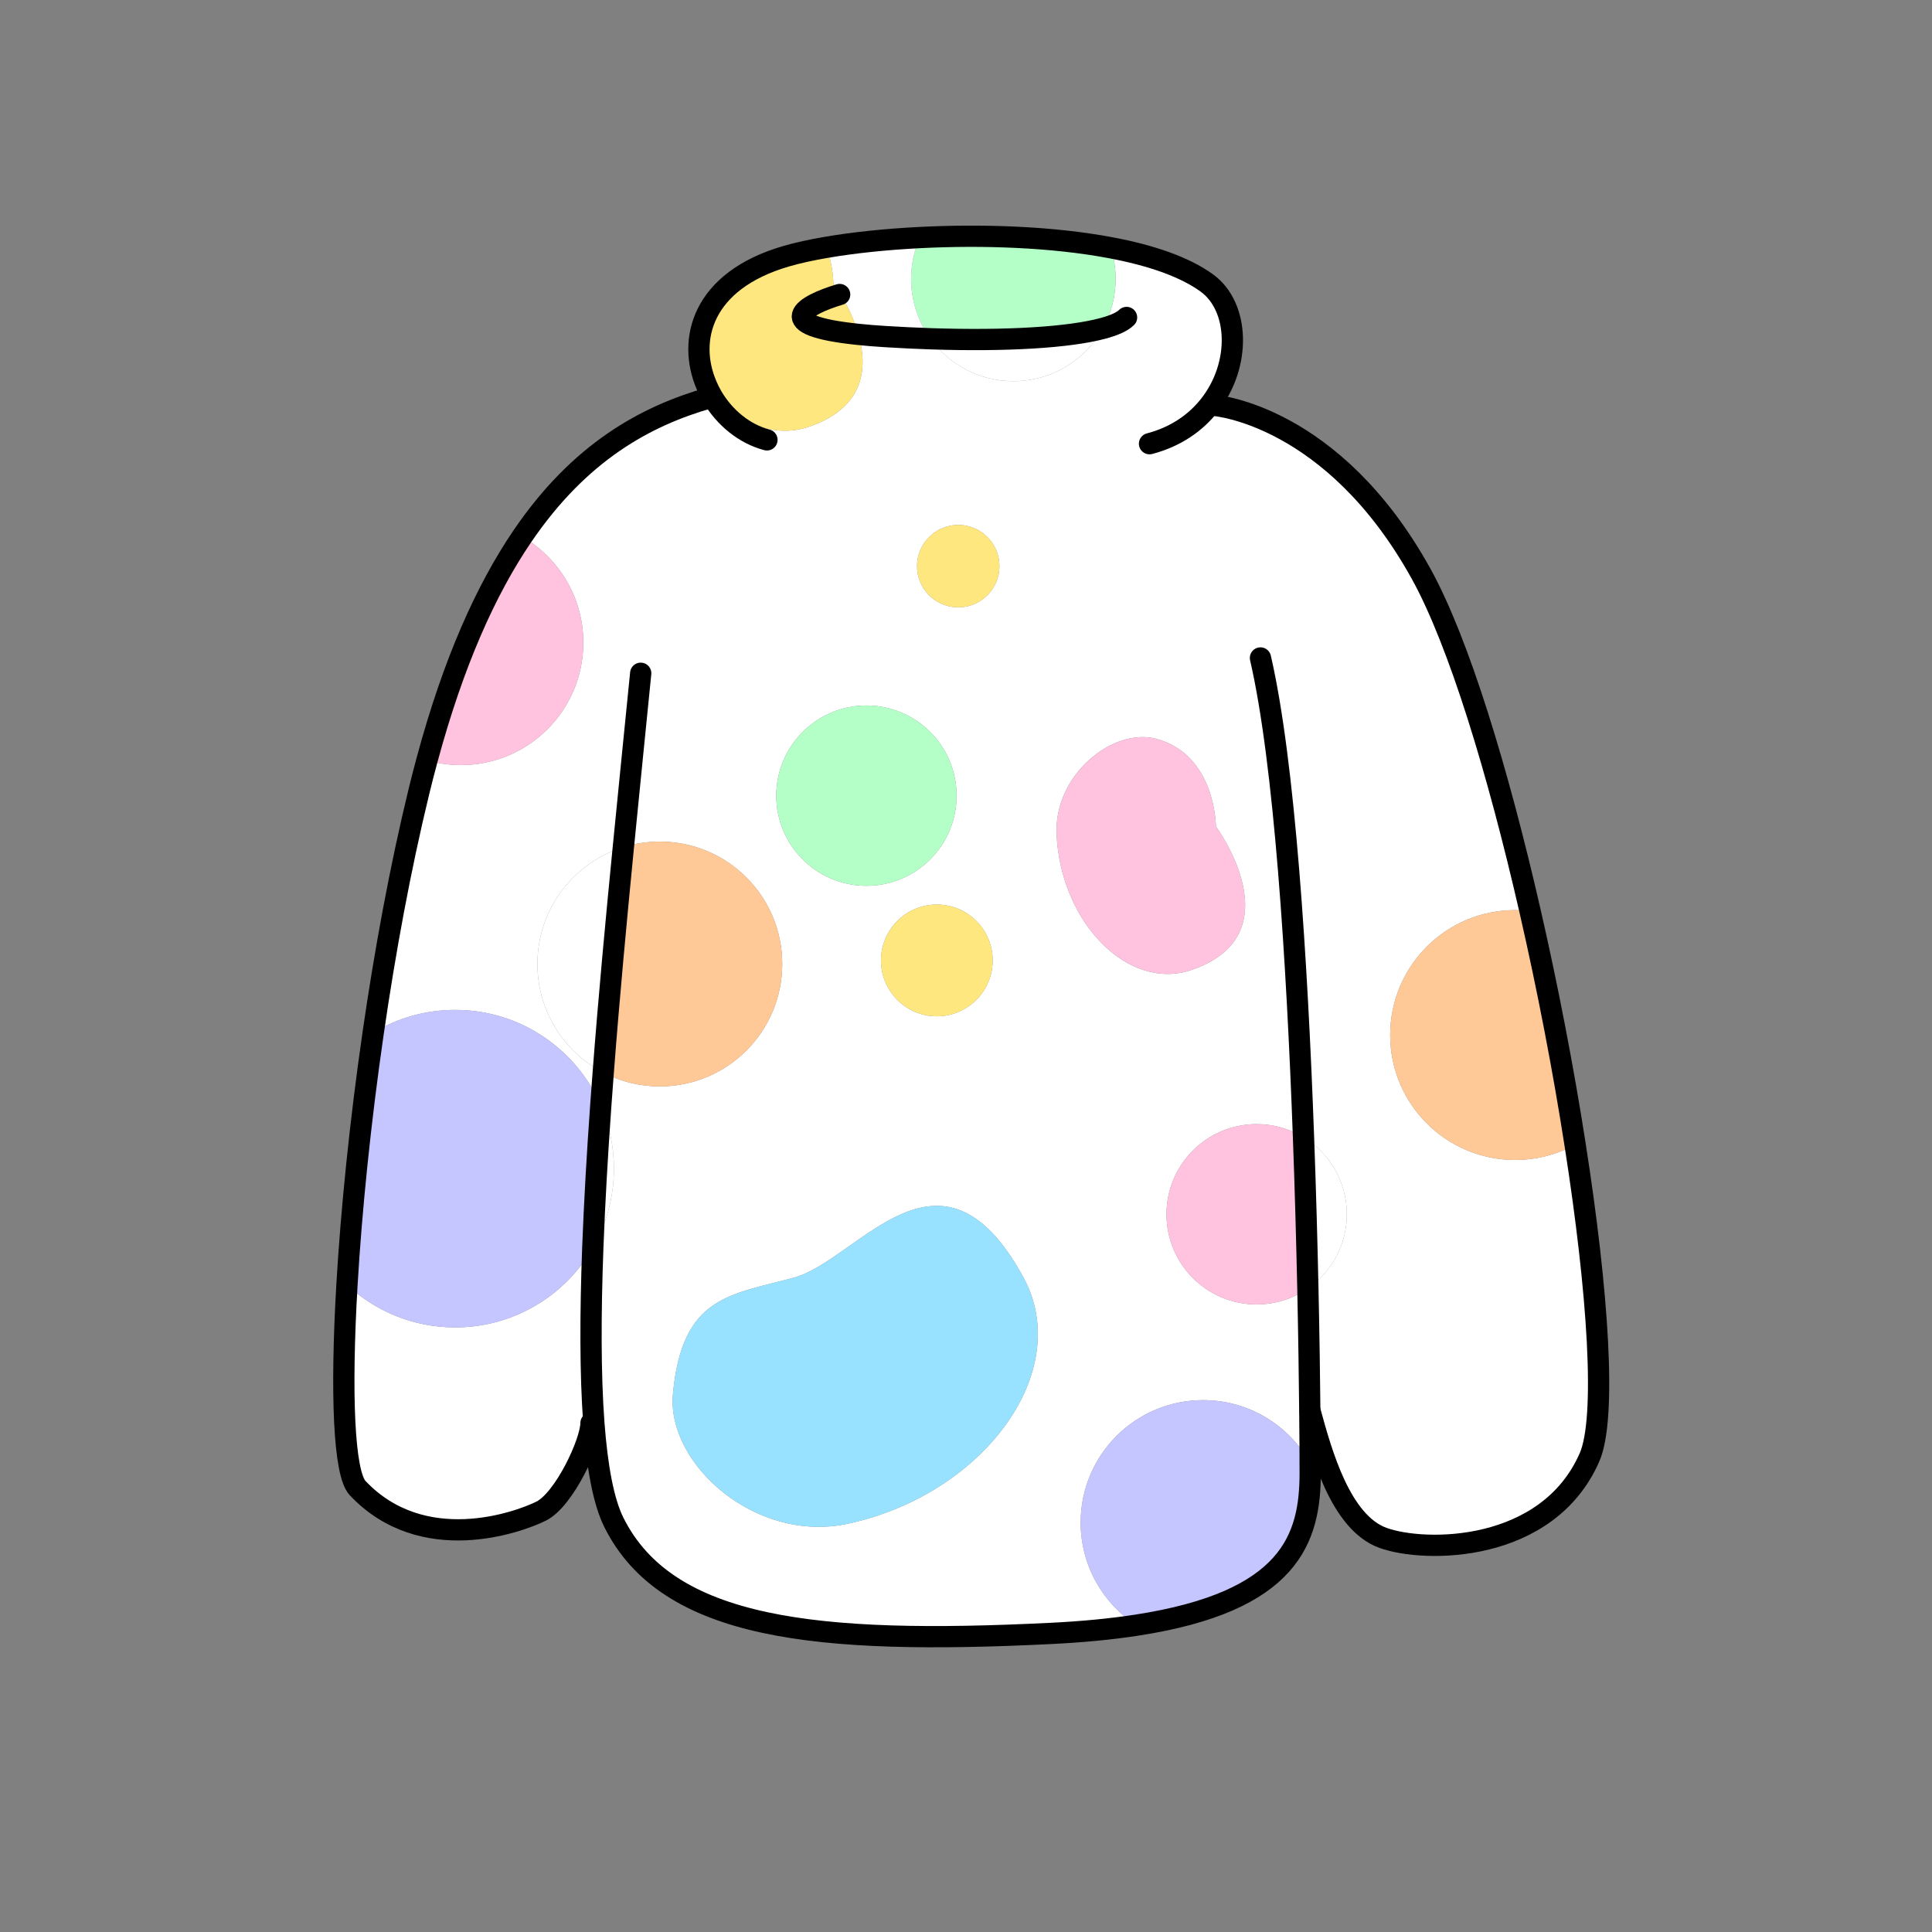 <?xml version="1.0" encoding="UTF-8"?><svg id="Layer_2" xmlns="http://www.w3.org/2000/svg" viewBox="0 0 1000 1000"><rect x="0" y="0" width="1000" height="1000" fill="#808080" stroke="none"/><defs><style>.cls-1,.cls-2{fill:none;}.cls-3{fill:#fff;}.cls-4{fill:#ffe780;}.cls-5{fill:#ffc897;}.cls-6{fill:#ffc2df;}.cls-7{fill:#b3ffc7;}.cls-8{fill:#c5c5ff;}.cls-9{fill:#99e2ff;}.cls-2{stroke:#000;stroke-linecap:round;stroke-linejoin:round;stroke-width:11px;}</style></defs><g id="Catalog_Wearables"><g><g><g><path class="cls-3" d="m676.95,666.92c12.18-8.42,20.16-22.48,20.16-38.4,0-16.9-8.98-31.7-22.42-39.88-7.06-4.32-15.38-6.8-24.26-6.8-25.78,0-46.66,20.9-46.66,46.68s20.88,46.66,46.66,46.66c9.84,0,19-3.06,26.52-8.26Zm-354.3-228.46c-25.76,8.04-44.48,32.08-44.48,60.5,0,24.42,13.82,45.62,34.06,56.2,8.76,4.58,18.72,7.16,29.3,7.16,35,0,63.36-28.36,63.36-63.36s-28.36-63.36-63.36-63.36c-6.58,0-12.92,1-18.88,2.86Zm-11.68,133.66c-12.66-29.08-41.64-49.4-75.36-49.4-15.54,0-30.06,4.3-42.44,11.8,6.12-42.2,14.04-85.24,23.62-124.66,1.36-5.6,2.76-11.04,4.2-16.34,5.58,1.62,11.48,2.48,17.58,2.48,35,0,63.36-28.38,63.36-63.36,0-23.46-12.74-43.94-31.68-54.9,29.88-44,64.14-62.44,97.02-71.84l1.36-.62c-1.1-1.9-2.1-3.88-2.94-5.9,13.66,18.42,33.76,28.18,53.28,21.42,28.82-9.98,30.22-30.7,25.36-47.72,4.14.44,8.8.82,14.04,1.14,7.94.5,15.72.86,23.24,1.12,9.58,13.3,25.24,21.96,42.92,21.96,19.94,0,37.32-11.04,46.34-27.34,4.2-7.58,6.58-16.3,6.58-25.58,0-5.64-.88-11.06-2.52-16.14,20.48,3.84,38.1,9.78,49.76,18.26,16.84,12.26,17.86,42.36,1.26,63.36h2.7s61.26,4.6,106.92,87.14c19.48,35.2,39.82,102.18,56.38,174.52-2.54-.3-5.1-.46-7.72-.46-35.72,0-64.68,28.96-64.68,64.66s28.96,64.68,64.68,64.68c11.24,0,21.82-2.88,31.04-7.92,11.94,76.26,16.38,141.54,7.42,161.92-21.78,49.5-85.14,49.5-106.92,41.58-21.78-7.92-31.68-43.56-37.62-65.34h-.2c.12,11.34.18,20.42.18,26.68-10.82-19.46-31.58-32.62-55.42-32.62-35,0-63.36,28.36-63.36,63.36,0,22.26,11.48,41.86,28.86,53.14-12.98,2-27.78,3.46-44.7,4.28-120.78,5.94-198.02-1.98-225.74-57.42-5.4-10.8-8.68-28.7-10.4-51.58-1.86-25.14-1.82-56.28-.54-90.58,6.96-12.06,10.94-26.06,10.94-41,0-11.66-2.42-22.74-6.8-32.78Zm306-70.14c53.6-18.56,12.38-74.22,12.38-74.22,0,0,0-37.12-30.92-45.36-22.28-5.94-52.96,18.52-51.54,49.48,2.06,45.36,36.92,81.58,70.08,70.1Zm-178.08,286.7c70.12-15.1,117.38-78.9,90.8-127.56-42.96-78.62-85.4-8.82-118.84.2-33.46,9.02-57.8,9.74-62.54,60.08-3.4,36.24,42.74,77.6,90.58,67.28Zm78.42-495.64c0-11.78-9.54-21.34-21.32-21.34s-21.34,9.56-21.34,21.34,9.56,21.32,21.34,21.32,21.32-9.56,21.32-21.32Zm-3.5,204.08c0-15.98-12.94-28.92-28.92-28.92s-28.9,12.94-28.9,28.92,12.94,28.92,28.9,28.92,28.92-12.96,28.92-28.92Zm-18.68-85.28c0-25.78-20.9-46.68-46.66-46.68s-46.68,20.9-46.68,46.68,20.9,46.66,46.68,46.66,46.66-20.88,46.66-46.66Z"/><path class="cls-5" d="m791.95,471.52c9.2,40.16,17.26,82,23.32,120.96-9.22,5.04-19.8,7.92-31.04,7.92-35.72,0-64.68-28.96-64.68-64.68s28.96-64.66,64.68-64.66c2.62,0,5.18.16,7.72.46Z"/><path class="cls-3" d="m674.69,588.64c13.44,8.18,22.42,22.98,22.42,39.88,0,15.92-7.98,29.98-20.16,38.4-.52-23.88-1.24-50.54-2.26-78.28Z"/><path class="cls-8" d="m678.13,757.32c.02,1.94.02,3.62.02,5,0,34.06-10.26,66.64-89.94,78.88-17.38-11.28-28.86-30.88-28.86-53.14,0-35,28.36-63.36,63.36-63.36,23.84,0,44.6,13.16,55.42,32.62Z"/><path class="cls-6" d="m674.69,588.64c1.02,27.74,1.74,54.4,2.26,78.28-7.52,5.2-16.68,8.26-26.52,8.26-25.78,0-46.66-20.88-46.66-46.66s20.88-46.68,46.66-46.68c8.88,0,17.2,2.48,24.26,6.8Z"/><path class="cls-6" d="m629.35,427.76s41.22,55.66-12.38,74.22c-33.16,11.48-68.02-24.74-70.08-70.1-1.42-30.96,29.26-55.42,51.54-49.48,30.92,8.24,30.92,45.36,30.92,45.36Z"/><path class="cls-7" d="m574.93,128.24c1.64,5.08,2.52,10.5,2.52,16.14,0,9.28-2.38,18-6.58,25.58-17.5,4.72-50.04,6.7-89.26,5.38-6.32-8.7-10.02-19.4-10.02-30.96,0-7.64,1.62-14.88,4.52-21.42,32.5-1.64,68.72-.42,98.82,5.28Z"/><path class="cls-3" d="m570.87,169.96c-9.02,16.3-26.4,27.34-46.34,27.34-17.68,0-33.34-8.66-42.92-21.96,39.22,1.32,71.76-.66,89.26-5.38Z"/><path class="cls-9" d="m529.69,661.12c26.58,48.66-20.68,112.46-90.8,127.56-47.84,10.32-93.98-31.04-90.58-67.28,4.74-50.34,29.08-51.06,62.54-60.08,33.44-9.02,75.88-78.82,118.84-.2Z"/><path class="cls-4" d="m495.99,271.7c11.78,0,21.32,9.56,21.32,21.34s-9.54,21.32-21.32,21.32-21.34-9.56-21.34-21.32,9.56-21.34,21.34-21.34Z"/><path class="cls-4" d="m484.89,468.2c15.98,0,28.92,12.94,28.92,28.92s-12.94,28.92-28.92,28.92-28.9-12.96-28.9-28.92,12.94-28.92,28.9-28.92Z"/><path class="cls-7" d="m448.47,365.16c25.76,0,46.66,20.9,46.66,46.68s-20.9,46.66-46.66,46.66-46.68-20.88-46.68-46.66,20.9-46.68,46.68-46.68Z"/><path class="cls-3" d="m476.11,122.96c-2.9,6.54-4.52,13.78-4.52,21.42,0,11.56,3.7,22.26,10.02,30.96-7.52-.26-15.3-.62-23.24-1.12-5.24-.32-9.9-.7-14.04-1.14-4.18-14.62-13-26.5-13-26.5,0,0,0-8.68-3.48-18.58,13.9-2.38,30.52-4.14,48.26-5.04Z"/><path class="cls-4" d="m444.33,173.08c4.86,17.02,3.46,37.74-25.36,47.72-19.52,6.76-39.62-3-53.28-21.42-9.98-23.32-2.56-53.98,41.18-66.74,5.88-1.72,12.98-3.28,20.98-4.64,3.48,9.9,3.48,18.58,3.48,18.58,0,0,8.82,11.88,13,26.5Z"/><path class="cls-5" d="m341.53,435.6c35,0,63.36,28.36,63.36,63.36s-28.36,63.36-63.36,63.36c-10.58,0-20.54-2.58-29.3-7.16,2.98-39.1,6.72-79.08,10.42-116.7,5.96-1.86,12.3-2.86,18.88-2.86Z"/><path class="cls-3" d="m322.65,438.46c-3.7,37.62-7.44,77.6-10.42,116.7-20.24-10.58-34.06-31.78-34.06-56.2,0-28.42,18.72-52.46,44.48-60.5Z"/><path class="cls-3" d="m310.97,572.12c4.38,10.04,6.8,21.12,6.8,32.78,0,14.94-3.98,28.94-10.94,41,.88-23.42,2.32-48.32,4.14-73.78Z"/><path class="cls-3" d="m307.37,736.48l-1.48.1c0,9.9-13.86,39.6-25.74,45.54-11.88,5.94-61.38,23.76-95.04-11.88-7.14-7.56-8.82-48.9-5.52-105.24,14.68,13.7,34.36,22.06,56.02,22.06,30.44,0,57.02-16.56,71.22-41.16-1.28,34.3-1.32,65.44.54,90.58Z"/><path class="cls-8" d="m310.97,572.12c-1.82,25.46-3.26,50.36-4.14,73.78-14.2,24.6-40.78,41.16-71.22,41.16-21.66,0-41.34-8.36-56.02-22.06,2.26-38.48,6.82-83.96,13.58-130.48,12.38-7.5,26.9-11.8,42.44-11.8,33.72,0,62.7,20.32,75.36,49.4Z"/><path class="cls-6" d="m270.25,277.74c18.94,10.96,31.68,31.44,31.68,54.9,0,34.98-28.36,63.36-63.36,63.36-6.1,0-12-.86-17.58-2.48,13.78-51.14,30.68-88.4,49.26-115.78Z"/></g><g><path class="cls-2" d="m434.61,152.44c-18.16,5.44-36.34,15.9,9.72,20.64,4.14.44,8.8.82,14.04,1.14,7.94.5,15.72.86,23.24,1.12,39.22,1.32,71.76-.66,89.26-5.38,5.88-1.58,10.06-3.46,12.24-5.64"/><path class="cls-2" d="m396.97,227.68c-11.76-3.1-21.98-11.58-28.34-22.4-1.1-1.9-2.1-3.88-2.94-5.9-9.98-23.32-2.56-53.98,41.18-66.74,5.88-1.72,12.98-3.28,20.98-4.64,13.9-2.38,30.52-4.14,48.26-5.04,32.5-1.64,68.72-.42,98.82,5.28,20.48,3.84,38.1,9.78,49.76,18.26,16.84,12.26,17.86,42.36,1.26,63.36-7.08,8.96-17.34,16.24-30.96,19.8"/><path class="cls-2" d="m367.27,205.9c-32.88,9.4-67.14,27.84-97.02,71.84-18.58,27.38-35.48,64.64-49.26,115.78-1.44,5.3-2.84,10.74-4.2,16.34-9.58,39.42-17.5,82.46-23.62,124.66-6.76,46.52-11.32,92-13.58,130.48-3.3,56.34-1.62,97.68,5.52,105.24,33.66,35.64,83.16,17.82,95.04,11.88,11.88-5.94,25.74-35.64,25.74-45.54"/><path class="cls-2" d="m331.63,348.48c-2.66,26.9-5.82,57.58-8.98,89.98-3.7,37.62-7.44,77.6-10.42,116.7-.44,5.68-.86,11.34-1.26,16.96-1.82,25.46-3.26,50.36-4.14,73.78-1.28,34.3-1.32,65.44.54,90.58,1.72,22.88,5,40.78,10.4,51.58,27.72,55.44,104.96,63.36,225.74,57.42,16.92-.82,31.72-2.28,44.7-4.28,79.68-12.24,89.94-44.82,89.94-78.88,0-1.38,0-3.06-.02-5,0-6.26-.06-15.34-.18-26.68-.16-16.9-.46-38.78-1-63.72-.52-23.88-1.24-50.54-2.26-78.28-3.32-91.12-9.78-193.96-22.28-248.08"/><path class="cls-2" d="m678.15,730.64c5.94,21.78,15.84,57.42,37.62,65.34,21.78,7.92,85.14,7.92,106.92-41.58,8.96-20.38,4.52-85.66-7.42-161.92-6.06-38.96-14.12-80.8-23.32-120.96-16.56-72.34-36.9-139.32-56.38-174.52-45.66-82.54-106.92-87.14-106.92-87.14"/></g></g><rect class="cls-1" y="0" width="1000" height="1000"/></g></g></svg>